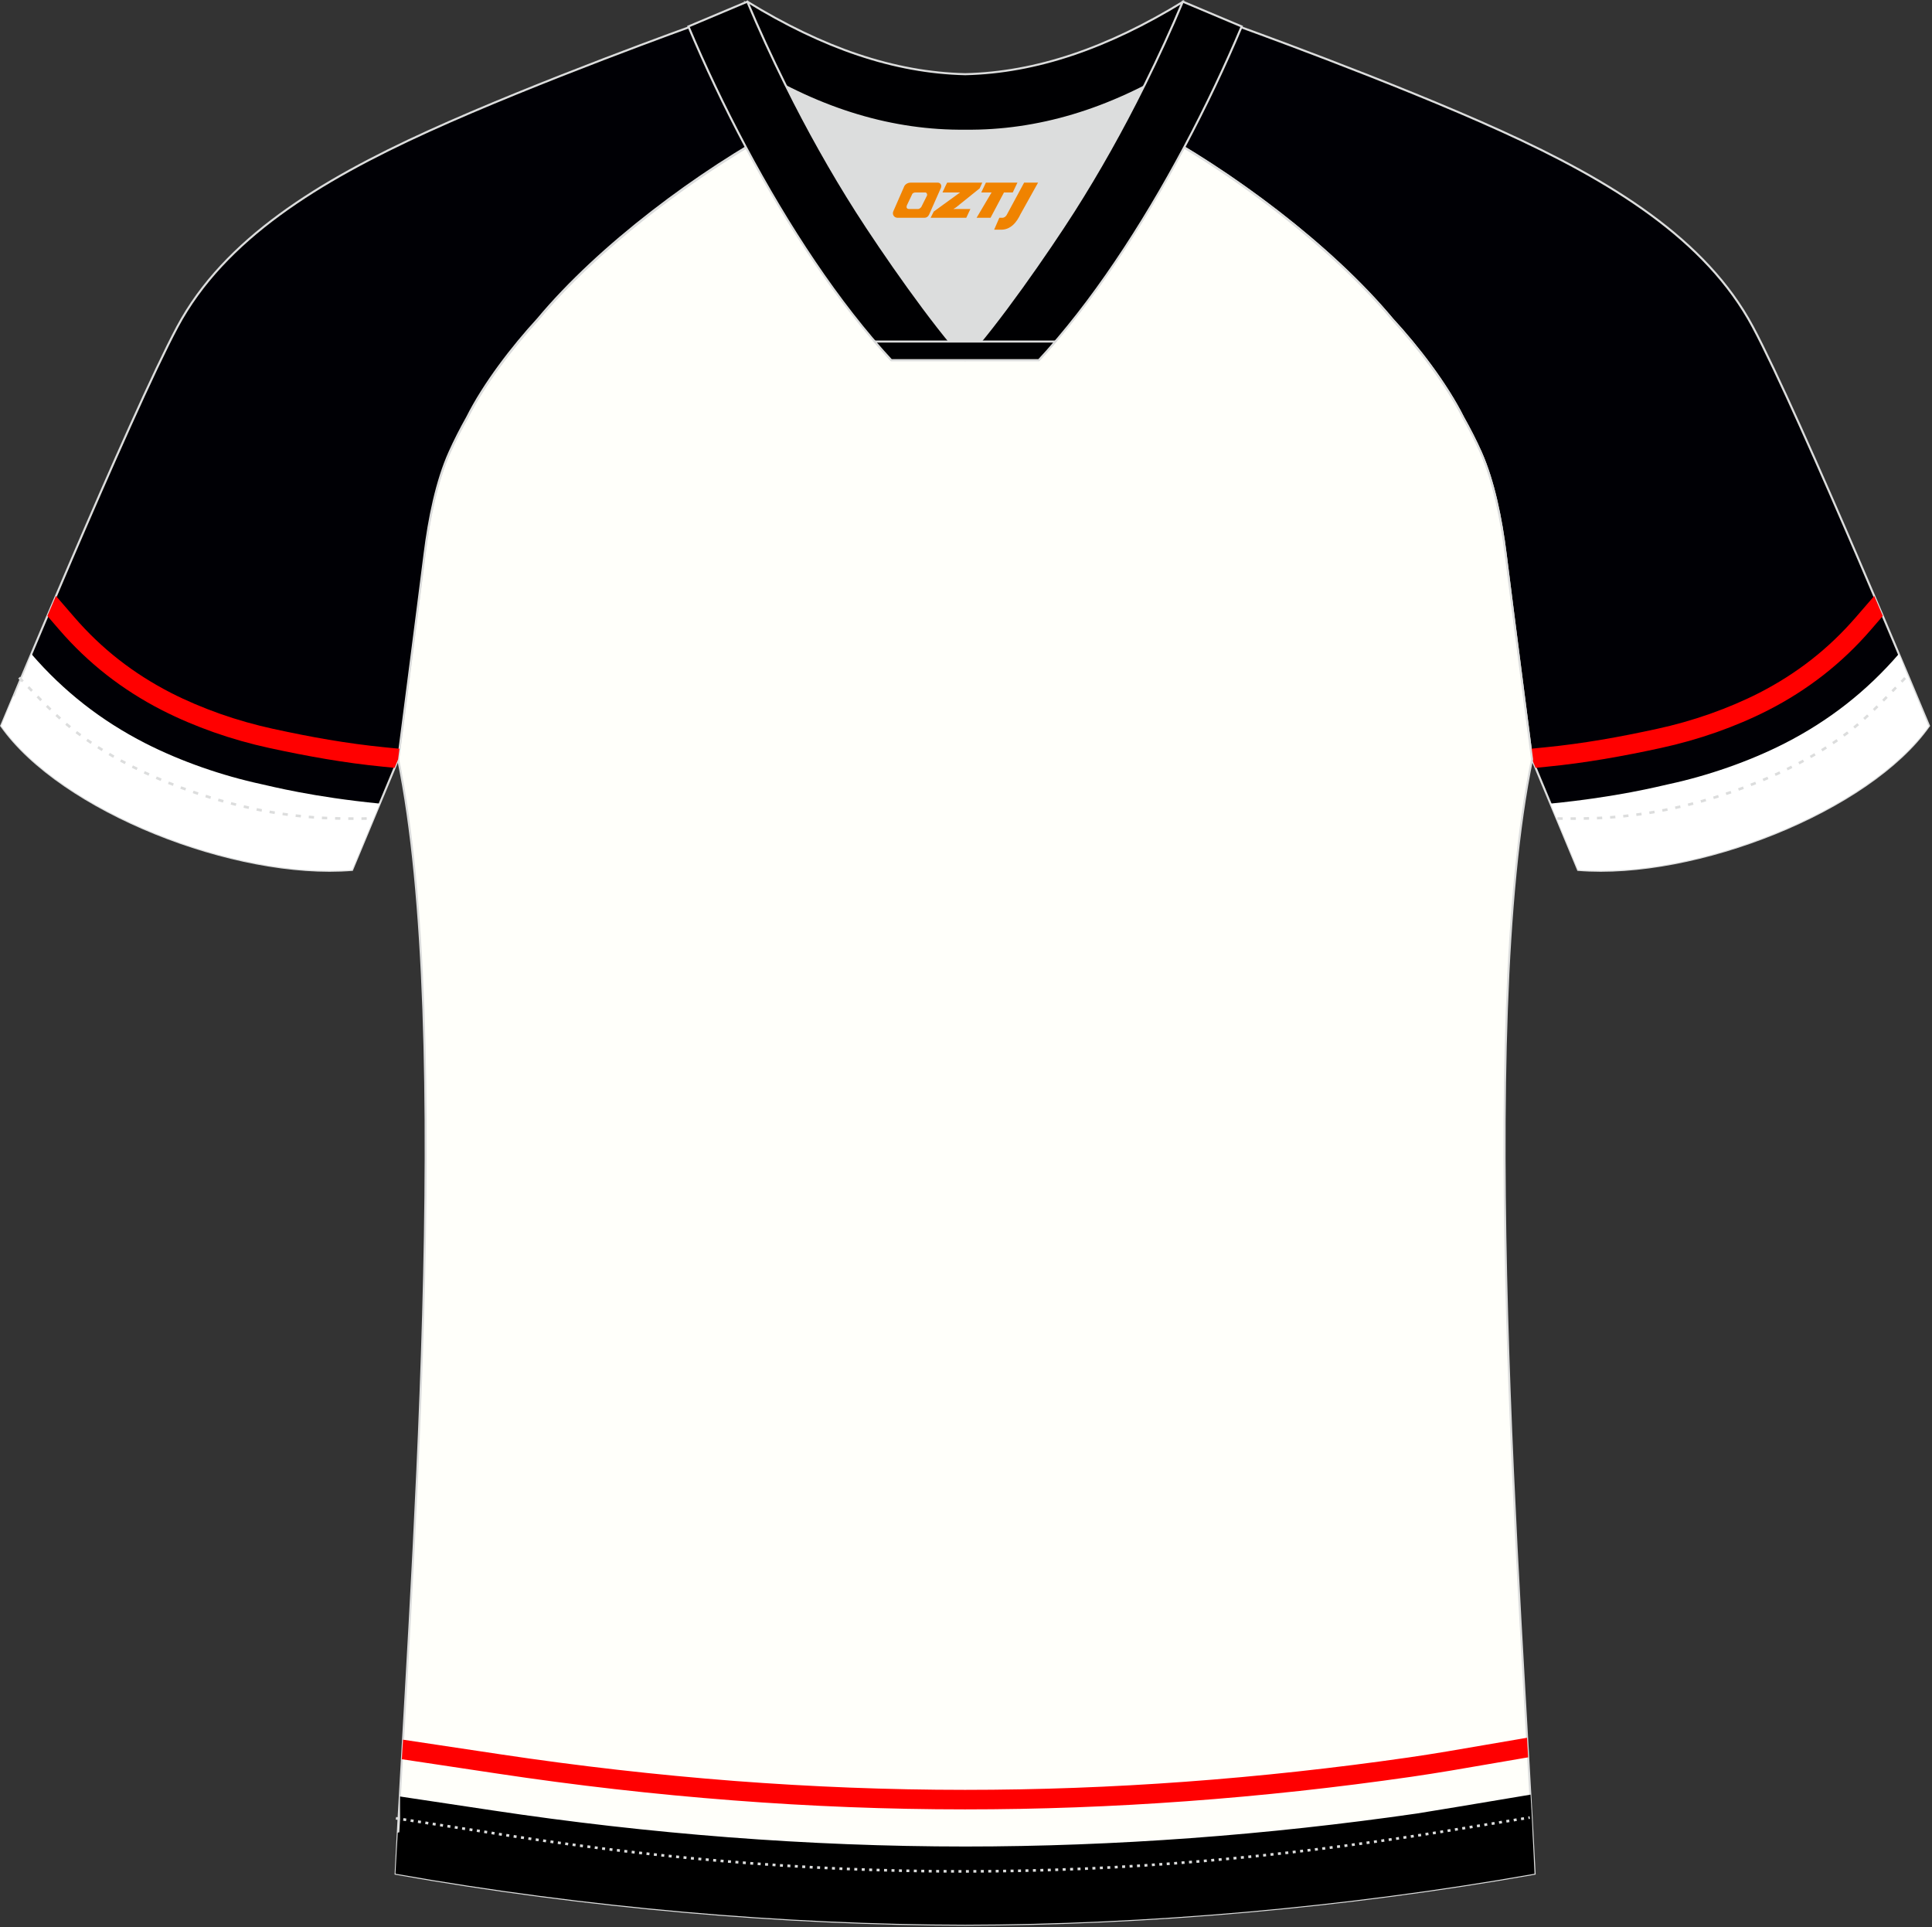 <?xml version="1.0" encoding="utf-8"?>
<!-- Generator: Adobe Illustrator 19.0.0, SVG Export Plug-In . SVG Version: 6.00 Build 0)  -->
<svg xmlns="http://www.w3.org/2000/svg" xmlns:xlink="http://www.w3.org/1999/xlink" version="1.1" id="图层_1" x="0px" y="0px" width="374px" height="373px" viewBox="0 0 374 373" enable-background="new 0 0 374 373" xml:space="preserve">
<rect x="0" y="0" width="374" height="373" fill="#333333" stroke="none"/>
<g id="XMLID_20_">
	<path fill="#000005" stroke="#DCDDDD" stroke-width="0.4" stroke-miterlimit="22.926" d="M221.92,24.33   c7.08-5.95,12.46-12.55,16.99-19.55c0,0,30.63,10.99,51.78,20.61c21.15,9.61,39.54,20.88,48.62,37.85   c9.08,16.97,34.11,77.23,34.11,77.23c-11.56,16.47-45.25,29.73-67.93,27.89l-8.91-21.4c0,0-3.8-29.24-5.12-39.81   c-0.85-6.78-2.31-14.06-4.84-19.68c-1.01-2.25-2.15-4.48-3.4-6.7c-3.26-6.52-8.77-13.67-13.7-19.02   C257.64,47.5,238.29,33.07,221.92,24.33z"/>
	<path fill="#FF0000" d="M362.82,115.34l-3.52,4.07c-2.67,3.08-5.54,5.83-8.65,8.26c-3.12,2.44-6.48,4.57-10.1,6.43   c-2.98,1.52-6.2,2.88-9.5,4.05c-3.38,1.19-6.85,2.17-10.27,2.91c-3.73,0.81-7.27,1.52-10.79,2.11c-3.57,0.6-7.14,1.1-10.91,1.47   l-2.76,0.27l0.27,2.07l0.68,1.63l2.18-0.22c3.89-0.38,7.55-0.89,11.16-1.5c3.66-0.62,7.25-1.33,10.97-2.14   c3.55-0.77,7.17-1.79,10.73-3.04c3.42-1.21,6.79-2.63,9.96-4.25c3.84-1.96,7.4-4.23,10.71-6.81c3.31-2.59,6.37-5.5,9.19-8.76   l2.31-2.68L362.82,115.34z"/>
	<path fill="#FFFFFF" d="M373.42,140.47c-11.56,16.47-45.25,29.73-67.93,27.89l-5.35-12.83c12.97-1.28,20.93-3.33,22.94-3.77   c7.5-1.62,15.52-4.38,22.44-7.91c8.55-4.37,15.82-10.06,22.06-17.28l0.04,0.08l0.04,0.08l0.04,0.08l0.03,0.08l0.03,0.08l0.03,0.08   l0.04,0.08l0.04,0.08l0.01,0.02l0.02,0.06l0.03,0.08l0.03,0.08l0.03,0.08l0.04,0.08l0.03,0.08l0.03,0.08l0.04,0.08l0.03,0.08   l0.03,0.08l0.03,0.08l0.03,0.08l0.03,0.08l0.03,0.08l0.03,0.08l0.02,0.06l0.01,0.02l0.03,0.08l0.03,0.08l0.03,0.08l0.03,0.08   l0.03,0.08l0.03,0.08l0.03,0.08l0.03,0.08l0.03,0.07l0.03,0.08l0.03,0.08l0.03,0.07l0.03,0.08l0.03,0.07l0.03,0.07l0.01,0.02   l0.02,0.06l0.03,0.07l0.03,0.07l0.03,0.07l0.03,0.07l0.03,0.07l0.03,0.07l0.03,0.07l0.03,0.07l0.03,0.07l0.03,0.07l0.03,0.07   l0.03,0.07l0.03,0.07l0.03,0.07l0.02,0.05l0.01,0.02l0.03,0.07l0.03,0.07l0.03,0.07l0.03,0.07l0.03,0.07l0.03,0.07l0.03,0.07   l0.03,0.07l0.03,0.07l0.11,0.26l0.07,0.17l0.03,0.09l0.11,0.25l0.1,0.25l0.11,0.25l0.08,0.2l0.02,0.04l0.1,0.24l0.1,0.24l0.1,0.23   l0.1,0.23l0,0.01l0.1,0.23l0.09,0.22l0.09,0.22l0.09,0.22l0.01,0.03l0.08,0.18l0.09,0.21l0.09,0.21l0.09,0.2l0.02,0.06l0.14,0.34   l0.08,0.19l0.08,0.19l0.03,0.08l0.04,0.1l0.07,0.18l0.07,0.18l0.07,0.17l0.04,0.1l0.02,0.07l0.07,0.16l0.07,0.16l0.07,0.16   l0.05,0.12l0.02,0.04l0.06,0.15l0.06,0.15l0.06,0.14l0.05,0.13l0,0.01l0.06,0.13l0.05,0.13l0.05,0.12l0.05,0.12l0,0.01l0.05,0.11   l0.05,0.11l0.04,0.11l0.04,0.1l0.01,0.02l0.03,0.08l0.04,0.09l0.04,0.09l0.04,0.09l0.02,0.03l0.02,0.05l0.03,0.08l0.03,0.07   l0.02,0.07l0.02,0.03l0.01,0.03l0.02,0.06l0.02,0.05l0.02,0.05l0.01,0.03l0.01,0.01l0.02,0.04l0.02,0.03l0.01,0.03l0.01,0.02l0,0   l0.01,0.02l0.01,0.01l0,0.01L373.42,140.47z"/>
	<path fill="#FFFFFA" stroke="#DCDDDD" stroke-width="0.4" stroke-miterlimit="22.926" d="M291.47,107.27   c1.27,10.18,4.85,37.71,5.11,39.69c-10.86,52.55-2.19,162.18,0.49,215.68c-36.81,6.52-75.42,9.82-110.24,9.86   c-34.82-0.04-73.43-3.33-110.24-9.86c2.68-53.5,11.35-163.13,0.49-215.68c0.25-1.98,3.83-29.51,5.11-39.69   c0.85-6.78,2.31-14.06,4.84-19.68c1.01-2.25,2.15-4.48,3.4-6.7c3.26-6.52,8.77-13.67,13.69-19.02   c11.2-13.44,29.03-27.03,44.74-35.87c0.96-0.54-1.02-15.4-0.07-15.91c3.94,3.31,25.19,3.25,30.33,6.12l-2.64,0.68   c6.1,2.82,12.97,4.24,19.71,4.25c6.73-0.02-2.74-1.43,3.36-4.26l5.7-2.51c5.14-2.86,16.2-2.27,20.14-5.59   c0.73,0.39-1.96,16.43-1.21,16.84c15.87,8.82,34.04,22.6,45.4,36.23c4.92,5.35,10.44,12.5,13.7,19.02c1.25,2.22,2.39,4.46,3.4,6.7   C289.16,93.22,290.62,100.5,291.47,107.27z"/>
	<path fill="#FF0001" d="M78.02,336.7l18.84,2.83c15.04,2.26,30.2,3.99,45.38,5.16c14.82,1.13,29.71,1.72,44.58,1.72   c14.23,0,28.46-0.53,42.63-1.57c14.47-1.06,28.91-2.64,43.23-4.7c4.92-0.71,9.95-1.58,14.96-2.45c2.15-0.37,4.3-0.75,6.78-1.16   l1.18-0.2l0.22,3.79l-0.78,0.13c-2.02,0.34-4.39,0.75-6.76,1.16c-5,0.87-10.02,1.74-15.07,2.47c-14.42,2.08-28.94,3.67-43.5,4.73   c-14.31,1.05-28.63,1.58-42.9,1.58c-14.93,0-29.91-0.59-44.86-1.74c-15.3-1.17-30.54-2.91-45.66-5.19l-18.5-2.78L78.02,336.7z"/>
	<path d="M76.58,362.65c36.81,6.52,75.42,9.82,110.24,9.86c34.82-0.04,73.43-3.33,110.24-9.86l-0.01-0.22l-0.01-0.22l-0.09-1.79   l-0.01-0.23l0-0.09l-0.01-0.14l-0.01-0.23l-0.01-0.23l-0.01-0.23l-0.07-1.39l-0.01-0.23l-0.01-0.19l0-0.05l-0.13-2.37l-0.01-0.24   l0-0.05l-0.01-0.19l-0.01-0.24l-0.01-0.24l-0.01-0.24l-0.01-0.24l-0.05-0.98l-0.01-0.24l-0.01-0.25l-0.01-0.14l-0.01-0.11   l-0.01-0.25l-0.01-0.25l-0.01-0.25l-0.03-0.5l-0.01-0.25l-0.02-0.25l-0.03-0.5l-0.01-0.25l-0.01-0.25l0-0.01l-0.02-0.25l-0.01-0.25   l-0.02-0.25l-0.01-0.26l-0.03-0.51l-0.02-0.26c-9.38,1.57-20.6,3.45-21.99,3.65c-28.91,4.17-58.43,6.39-87.42,6.39   c-30.39,0-61.35-2.44-91.59-7l-17.84-2.68l0,0.06l0,0.07l0,0.07l0,0.07l0,0.07l0,0.06l0,0.07l0,0.07l0,0.07l0,0.07l0,0.07l0,0.07   l0,0.07l0,0.07l0,0.07l0,0.07l0,0.06l0,0.07l0,0.07l0,0.07l0,0.07l0,0.01l0,0.05l0,0.07l0,0.06l0,0.07l0,0.07l0,0.07l0,0.07l0,0.06   l0,0.07l0,0.07l0,0.07l0,0.07l0,0.06l0,0.07l0,0.07l0,0.07l0,0.07l0,0.06l0,0.07l0,0.07l0,0.07l0,0.07l0,0.06l0,0.07l0,0.07l0,0.07   l0,0.07l0,0.06l0,0.07l0,0.07l0,0.07l0,0.06l0,0.06l0,0.07l0,0.06l0,0.07l0,0.07l0,0.06l0,0.06l0,0.06l0,0.07l0,0.07l0,0.06v0   l-0.01,0.18l-0.01,0.18l-0.01,0.17l-0.01,0.18l-0.01,0.17l-0.01,0.18l-0.01,0.18l-0.01,0.17l-0.01,0.17l-0.01,0.17l-0.01,0.17   l-0.01,0.17l-0.01,0.17l-0.01,0.17l-0.01,0.17L77,354.7v0l-0.01,0.17l-0.01,0.17l-0.01,0.17l-0.01,0.17l-0.01,0.17l-0.02,0.34   l-0.01,0.17l-0.01,0.17l-0.01,0.17l-0.01,0.17l-0.01,0.17l-0.01,0.17l-0.01,0.17l-0.01,0.17l-0.01,0.16v0l-0.01,0.17l-0.01,0.16   l-0.01,0.17l-0.01,0.17l-0.09,1.64l-0.01,0.16l-0.01,0.16l0,0l0,0.01l-0.1,1.91l-0.01,0.16l-0.01,0.16l-0.01,0.16L76.58,362.65z"/>
	<path fill="#000005" stroke="#DCDDDD" stroke-width="0.4" stroke-miterlimit="22.926" d="M151.72,24.33   c-7.08-5.95-12.46-12.55-16.99-19.55c0,0-30.63,10.99-51.78,20.61C61.8,35,43.42,46.27,34.34,63.24   c-9.08,16.97-34.11,77.23-34.11,77.23c11.56,16.47,45.25,29.73,67.93,27.89l8.92-21.4c0,0,3.8-29.24,5.12-39.81   c0.85-6.78,2.31-14.06,4.84-19.68c1.01-2.25,2.15-4.48,3.4-6.7c3.26-6.52,8.77-13.67,13.69-19.02   C116.01,47.5,135.36,33.07,151.72,24.33z"/>
	<g>
		<path fill="#FF0000" d="M10.83,115.34l3.52,4.07c2.66,3.08,5.54,5.83,8.65,8.26c3.12,2.44,6.48,4.57,10.1,6.43    c2.98,1.52,6.2,2.88,9.5,4.05c3.38,1.19,6.86,2.17,10.27,2.91c3.73,0.81,7.27,1.52,10.79,2.11c3.57,0.6,7.14,1.1,10.91,1.47    l2.76,0.27l-0.27,2.07l-0.68,1.63l-2.19-0.22c-3.89-0.38-7.55-0.89-11.16-1.5c-3.66-0.62-7.25-1.33-10.97-2.14    c-3.55-0.77-7.17-1.79-10.72-3.04c-3.42-1.21-6.79-2.63-9.96-4.25c-3.84-1.96-7.4-4.23-10.71-6.81c-3.31-2.59-6.37-5.5-9.19-8.76    l-2.31-2.68L10.83,115.34z"/>
		<path fill="#FFFFFF" d="M0.23,140.47c11.56,16.47,45.25,29.73,67.93,27.89l5.35-12.83c-12.97-1.28-20.93-3.33-22.94-3.77    c-7.5-1.62-15.52-4.38-22.44-7.91c-8.55-4.37-15.82-10.06-22.06-17.28l-0.03,0.08l-0.03,0.08l-0.03,0.08l-0.03,0.08l-0.03,0.08    l-0.03,0.08l-0.03,0.08l-0.03,0.08l-0.01,0.02l-0.03,0.06l-0.03,0.08l-0.03,0.08l-0.03,0.08l-0.03,0.08l-0.03,0.08l-0.03,0.08    l-0.03,0.08l-0.03,0.08l-0.03,0.08l-0.03,0.08l-0.03,0.08l-0.03,0.08l-0.03,0.08l-0.03,0.08l-0.02,0.06l-0.01,0.02l-0.03,0.08    l-0.03,0.08l-0.03,0.08l-0.03,0.08l-0.03,0.08l-0.03,0.08l-0.03,0.08l-0.03,0.08l-0.03,0.07l-0.03,0.08l-0.03,0.08l-0.03,0.07    l-0.03,0.08l-0.03,0.07l-0.03,0.07l-0.01,0.02l-0.03,0.06l-0.03,0.08l-0.03,0.07l-0.03,0.07l-0.03,0.07l-0.03,0.07l-0.03,0.07    l-0.03,0.07l-0.03,0.07l-0.03,0.07l-0.03,0.07l-0.03,0.07l-0.03,0.07l-0.03,0.07l-0.03,0.07l-0.02,0.05l-0.01,0.02l-0.03,0.07    l-0.03,0.07l-0.03,0.07l-0.03,0.07l-0.03,0.07l-0.03,0.07l-0.03,0.07l-0.03,0.07l-0.03,0.07l-0.11,0.26l-0.07,0.17l-0.04,0.09    l-0.11,0.25l-0.1,0.25l-0.1,0.25l-0.08,0.2l-0.02,0.04l-0.1,0.24l-0.1,0.24l-0.1,0.23l-0.09,0.23l0,0.01l-0.09,0.23l-0.09,0.22    l-0.09,0.22l-0.09,0.22L2.6,134.8l-0.08,0.19l-0.09,0.21l-0.09,0.21l-0.08,0.2l-0.02,0.06L2.1,136l-0.08,0.19l-0.08,0.19    l-0.03,0.08l-0.04,0.1l-0.07,0.18l-0.08,0.18l-0.07,0.17l-0.04,0.1l-0.03,0.07l-0.07,0.16l-0.07,0.16l-0.07,0.16l-0.05,0.12    l-0.02,0.04l-0.06,0.15l-0.06,0.15l-0.06,0.14l-0.05,0.13l0,0.01l-0.06,0.13l-0.05,0.13l-0.05,0.12l-0.05,0.12l0,0.01l-0.05,0.11    l-0.05,0.11l-0.04,0.11l-0.04,0.1l-0.01,0.02l-0.03,0.08l-0.04,0.09l-0.04,0.09l-0.03,0.09l-0.01,0.03l-0.02,0.05l-0.03,0.08    l-0.03,0.07l-0.03,0.07l-0.01,0.03l-0.01,0.03l-0.02,0.06l-0.02,0.05l-0.02,0.05L0.3,140.3l0,0.01l-0.02,0.04l-0.01,0.03    l-0.01,0.03l-0.01,0.02l0,0l-0.01,0.02l0,0.01L0.23,140.47L0.23,140.47z"/>
	</g>
	<path fill="none" stroke="#DCDDDD" stroke-width="0.507" stroke-miterlimit="22.926" stroke-dasharray="1.02,1.531" d="   M3.71,131.14c2.92,3.02,6.09,6.41,9.27,9.1c10.32,8.74,27.36,15.21,41.6,17.27c5.61,0.82,10.34,0.99,16.71,0.91"/>
	<path fill="none" stroke="#DCDDDD" stroke-width="0.507" stroke-miterlimit="22.926" stroke-dasharray="0.576,0.865" d="   M76.64,351.91c1.31,0.21,15.14,2.3,16.45,2.51c30.89,4.95,61.95,7.77,93.3,7.77c30.85,0,61.41-2.73,91.81-7.53   c1.8-0.28,16.13-2.59,17.93-2.89"/>
	<path fill="none" stroke="#DCDDDD" stroke-width="0.507" stroke-miterlimit="22.926" stroke-dasharray="1.02,1.531" d="   M368.8,131.22c-2.9,3-6.04,6.35-9.19,9.02c-10.32,8.74-27.36,15.21-41.61,17.27c-5.61,0.82-10.34,0.99-16.71,0.91"/>
	<path fill="#000002" stroke="#DCDDDD" stroke-width="0.4" stroke-miterlimit="22.926" d="M145.36,12.88   c13.69,8.44,27.53,12.57,41.51,12.42c13.98,0.15,27.82-3.98,41.51-12.42c1.75-6.97,0.68-12.56,0.68-12.56   c-14.63,8.96-28.42,13.72-42.2,14.04c-13.77-0.31-27.57-5.07-42.2-14.04C144.67,0.32,143.6,5.92,145.36,12.88z"/>
	<path fill="#DCDDDD" d="M218.04,18.43c-10.31,4.7-20.7,6.99-31.17,6.88c-10.47,0.11-20.86-2.18-31.17-6.88   c-1.16-0.53-2.32-1.09-3.48-1.68c4.1,8.24,8.7,16.46,13.6,24.17c4.88,7.67,14.79,21.97,21.04,28.72l-0.04,0.06   c6.25-6.75,16.15-21.05,21.04-28.72c4.91-7.71,9.5-15.93,13.6-24.17l0.02-0.05C220.34,17.35,219.19,17.9,218.04,18.43z"/>
	<path fill="#000002" stroke="#DCDDDD" stroke-width="0.4" stroke-miterlimit="22.926" d="M152.04,16.4   c-2.68-5.4-5.16-10.81-7.37-16.08l-11.4,4.8c3.2,7.6,6.93,15.49,11.06,23.25c8.22,15.44,18,30.33,28.21,41.32h14.28l0.04-0.06   c-6.25-6.75-16.15-21.05-21.04-28.72c-4.91-7.71-9.5-15.93-13.6-24.17C152.16,16.63,152.1,16.51,152.04,16.4z"/>
	<path fill="#000002" stroke="#DCDDDD" stroke-width="0.4" stroke-miterlimit="22.926" d="M221.6,16.4   c2.68-5.4,5.16-10.81,7.37-16.08l11.4,4.8c-3.2,7.6-6.93,15.49-11.06,23.25c-8.22,15.44-18,30.33-28.21,41.32h-14.28l-0.04-0.06   c6.25-6.75,16.15-21.05,21.04-28.72c4.91-7.71,9.5-15.93,13.6-24.17C221.49,16.63,221.54,16.51,221.6,16.4z"/>
	<path fill="#000002" stroke="#DCDDDD" stroke-width="0.4" stroke-miterlimit="22.926" d="M186.82,69.7h14.28   c1.08-1.16,2.15-2.36,3.21-3.6h-14.38h-0.09h-6.05h-14.47c1.07,1.24,2.14,2.44,3.21,3.6H186.82z"/>
	
</g>
<g>
	<path fill="#F08300" d="M198.25,35.35l-3.4,6.3c-0.2,0.3-0.5,0.5-0.8,0.5h-0.6l-1,2.3h1.2c2,0.1,3.2-1.5,3.9-3L200.95,35.35h-2.5L198.25,35.35z"/>
	<polygon fill="#F08300" points="191.05,35.35 ,196.95,35.35 ,196.05,37.25 ,194.35,37.25 ,191.75,42.15 ,189.05,42.15 ,191.95,37.25 ,189.95,37.25 ,190.85,35.35"/>
	<polygon fill="#F08300" points="185.05,40.45 ,184.55,40.45 ,185.05,40.15 ,189.65,36.45 ,190.15,35.35 ,183.35,35.35 ,183.05,35.95 ,182.45,37.25 ,185.25,37.25 ,185.85,37.25 ,180.75,40.95    ,180.15,42.15 ,186.75,42.15 ,187.05,42.15 ,187.85,40.45"/>
	<path fill="#F08300" d="M181.55,35.35H176.25C175.75,35.35,175.25,35.65,175.05,36.05L172.95,40.85C172.65,41.45,173.05,42.15,173.75,42.15h5.2c0.4,0,0.7-0.2,0.9-0.6L182.15,36.35C182.35,35.85,182.05,35.35,181.55,35.35z M179.45,37.85L178.35,40.05C178.15,40.35,177.85,40.45,177.75,40.45l-1.8,0C175.75,40.45,175.35,40.35,175.55,39.75l1-2.1c0.1-0.3,0.4-0.4,0.7-0.4h1.9   C179.35,37.25,179.55,37.55,179.45,37.85z"/>
</g>
</svg>